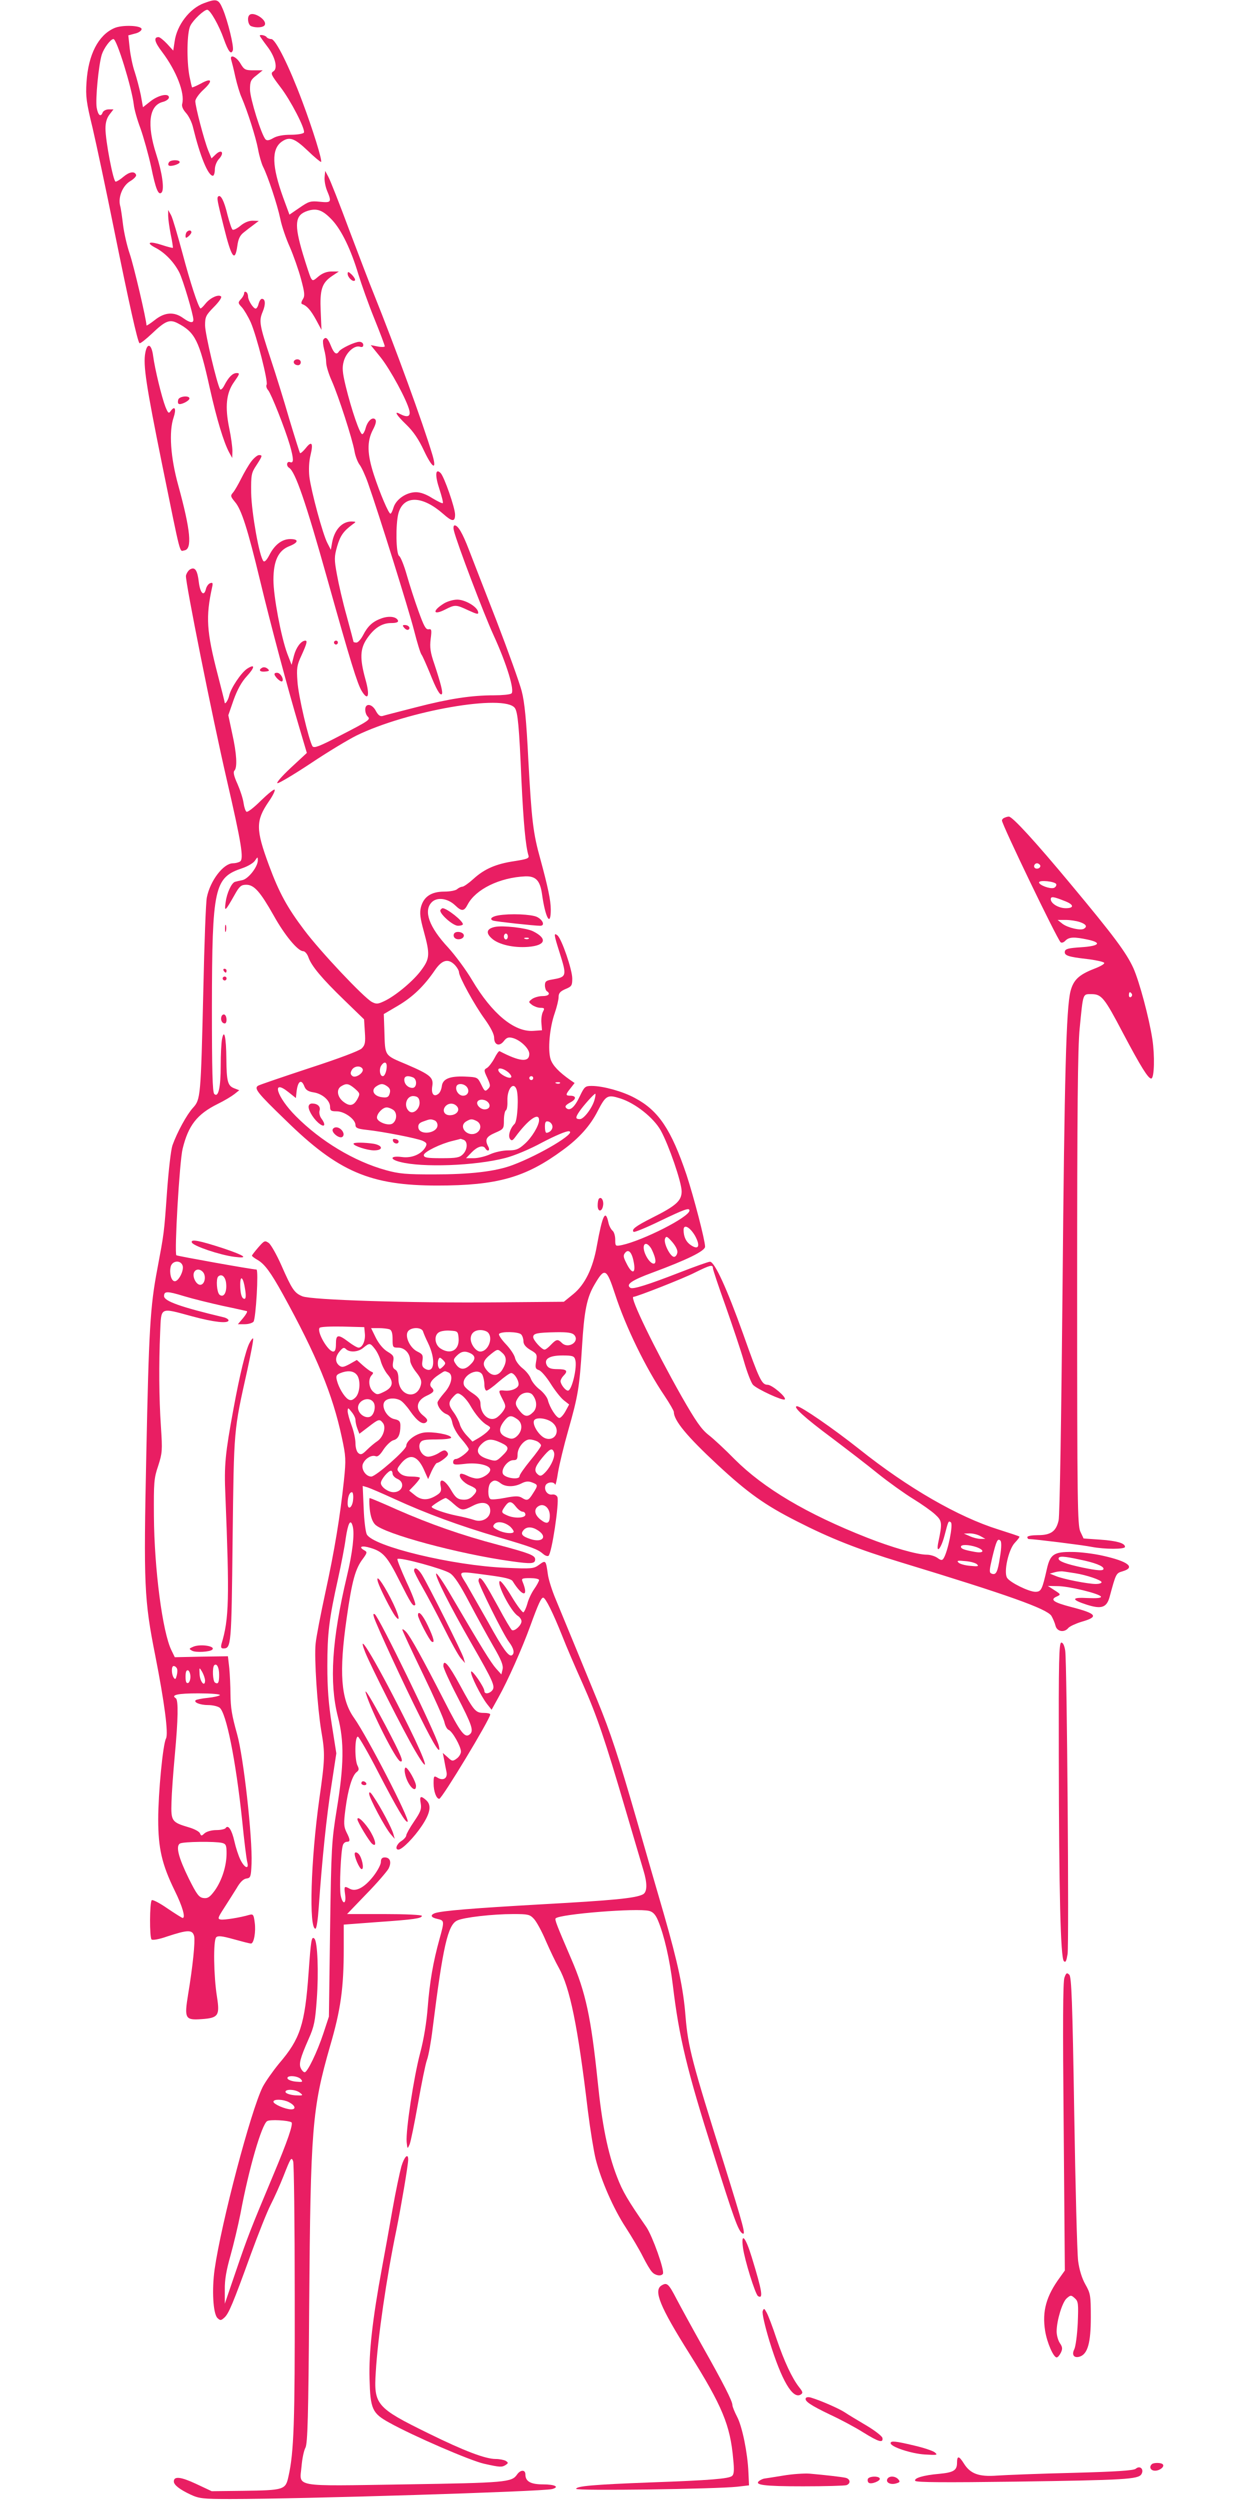 <?xml version="1.0" standalone="no"?>
<!DOCTYPE svg PUBLIC "-//W3C//DTD SVG 20010904//EN"
 "http://www.w3.org/TR/2001/REC-SVG-20010904/DTD/svg10.dtd">
<svg version="1.0" xmlns="http://www.w3.org/2000/svg"
 width="640pt" height="1280pt" viewBox="0 0 640 1280"
 preserveAspectRatio="xMidYMid meet">
<g transform="translate(0,1280) scale(0.1,-0.1)"
fill="#e91e63" stroke="none">
<path d="M1045 12784 c-74 -27 -140 -113 -151 -197 l-7 -46 -32 35 c-18 19
-37 34 -43 34 -27 0 -21 -25 18 -76 73 -97 117 -210 103 -265 -4 -13 4 -30 19
-47 14 -15 31 -49 37 -77 35 -143 76 -245 101 -245 5 0 10 14 10 32 0 18 9 41
21 54 29 31 15 53 -16 24 l-22 -21 -17 41 c-21 52 -66 225 -66 252 0 11 19 38
42 59 50 46 43 63 -14 31 -23 -12 -43 -21 -45 -19 -1 2 -7 27 -13 57 -15 80
-13 226 5 259 15 30 70 81 86 81 15 0 61 -81 85 -150 23 -64 37 -82 46 -58 7
18 -26 152 -51 211 -22 52 -31 55 -96 31z"/>
<path d="M1277 12723 c-13 -12 -7 -51 9 -57 25 -10 62 -7 69 5 16 25 -57 73
-78 52z"/>
<path d="M585 12656 c-82 -36 -133 -136 -142 -276 -5 -74 -1 -104 31 -235 19
-82 69 -316 110 -520 78 -385 120 -572 130 -582 3 -4 32 19 64 49 68 65 90 74
130 54 91 -47 112 -88 166 -333 36 -161 71 -276 99 -329 l16 -29 1 36 c0 20
-7 72 -16 115 -23 111 -16 182 25 239 28 40 30 45 13 45 -21 0 -42 -21 -64
-64 -8 -16 -18 -24 -21 -19 -16 26 -77 284 -77 327 0 44 4 52 45 94 25 25 42
49 37 54 -13 13 -57 -7 -81 -38 -12 -15 -23 -25 -25 -23 -13 13 -52 133 -91
280 -25 93 -51 182 -59 197 l-15 27 0 -30 c0 -16 6 -59 13 -95 8 -36 12 -67
11 -69 -2 -1 -27 5 -54 14 -66 22 -87 14 -36 -13 49 -25 96 -74 123 -127 19
-38 72 -216 72 -242 0 -19 -18 -16 -53 9 -46 33 -94 30 -145 -11 -23 -18 -42
-30 -42 -27 0 28 -66 310 -86 367 -14 41 -29 107 -34 148 -5 41 -11 85 -15 98
-11 44 13 102 51 125 19 11 33 26 31 32 -7 21 -34 17 -65 -9 -16 -14 -34 -25
-40 -25 -12 0 -52 209 -52 272 0 31 7 54 21 72 l20 26 -24 0 c-14 0 -27 -7
-31 -15 -10 -27 -24 -16 -31 24 -7 44 10 218 26 271 11 34 45 80 60 80 17 0
94 -250 104 -336 2 -22 17 -76 34 -121 16 -45 41 -134 55 -198 23 -113 37
-147 53 -131 16 15 3 104 -27 196 -49 152 -37 250 33 268 17 4 32 15 32 23 0
24 -55 12 -95 -20 l-38 -30 -11 62 c-7 34 -21 87 -31 118 -11 31 -22 86 -26
122 l-7 66 34 9 c19 4 34 15 34 23 0 19 -100 23 -140 5z"/>
<path d="M1330 12617 c0 -2 18 -28 40 -57 40 -53 53 -111 30 -125 -16 -10 -12
-18 35 -80 53 -68 130 -218 121 -234 -4 -6 -34 -11 -68 -11 -39 0 -70 -6 -89
-17 -20 -12 -32 -14 -39 -7 -21 21 -80 210 -80 256 0 41 4 50 33 72 l32 26
-47 0 c-42 0 -48 3 -67 35 -21 36 -57 50 -47 18 3 -10 13 -49 21 -87 9 -39 23
-86 32 -105 31 -72 73 -205 84 -264 6 -34 18 -75 26 -91 24 -47 73 -194 88
-266 7 -36 29 -101 49 -145 19 -44 45 -118 57 -163 19 -71 21 -87 9 -105 -8
-13 -9 -22 -3 -24 24 -8 44 -31 71 -80 l28 -52 -4 95 c-5 111 6 145 57 180
l36 24 -37 0 c-24 0 -46 -8 -67 -25 -28 -24 -30 -25 -40 -7 -5 10 -23 65 -40
121 -46 154 -41 200 23 221 49 16 79 4 127 -47 48 -52 96 -151 134 -278 15
-49 51 -151 81 -225 30 -74 54 -138 54 -143 0 -4 -16 -5 -36 -1 l-36 7 51 -63
c50 -63 135 -220 147 -272 7 -31 -10 -37 -47 -18 -34 19 -21 -4 32 -55 36 -35
63 -75 90 -133 43 -91 67 -103 43 -21 -49 164 -190 550 -302 829 -17 41 -72
185 -123 320 -50 135 -99 259 -108 275 l-16 30 -3 -31 c-2 -18 4 -49 12 -69
25 -60 23 -64 -36 -58 -49 5 -57 2 -105 -31 l-51 -35 -32 87 c-58 161 -61 249
-7 287 39 27 65 18 133 -47 35 -34 66 -59 68 -57 7 7 -43 168 -96 309 -68 182
-137 320 -159 320 -10 0 -21 5 -24 10 -6 9 -35 15 -35 7z"/>
<path d="M865 11969 c-4 -6 -5 -13 -1 -16 8 -8 56 6 56 17 0 13 -47 13 -55 -1z"/>
<path d="M1117 11794 c-7 -8 -6 -17 29 -156 39 -158 57 -183 69 -98 5 38 14
55 33 70 15 12 38 30 52 40 l25 19 -32 1 c-20 0 -43 -10 -62 -26 -17 -14 -35
-23 -40 -20 -5 3 -16 37 -26 75 -17 72 -35 107 -48 95z"/>
<path d="M957 11613 c-4 -3 -7 -13 -7 -21 0 -12 3 -12 15 -2 8 7 15 16 15 21
0 11 -14 12 -23 2z"/>
<path d="M1780 11398 c0 -18 27 -44 37 -34 4 4 -3 16 -15 29 -18 17 -22 18
-22 5z"/>
<path d="M1250 11299 c0 -7 -7 -21 -17 -31 -15 -17 -15 -20 5 -41 11 -12 32
-47 46 -78 30 -69 90 -304 81 -319 -4 -6 0 -19 8 -28 16 -19 86 -196 111 -281
20 -70 21 -95 1 -87 -17 6 -21 -19 -5 -29 32 -20 85 -174 196 -570 119 -425
154 -537 176 -573 33 -54 43 -25 19 60 -29 105 -28 155 7 207 37 55 77 81 125
81 25 0 37 4 35 12 -7 20 -43 26 -82 13 -47 -16 -73 -40 -97 -87 -11 -21 -26
-38 -34 -38 -8 0 -15 2 -15 4 0 2 -16 62 -35 132 -20 71 -42 167 -50 213 -14
76 -14 90 1 143 16 55 32 78 79 113 20 14 19 14 -5 15 -49 0 -88 -42 -100
-110 l-6 -35 -17 33 c-24 44 -84 268 -93 341 -4 36 -2 79 6 111 15 62 6 75
-25 35 -13 -16 -26 -27 -29 -25 -2 3 -27 82 -55 175 -27 94 -70 232 -95 307
-58 176 -61 194 -41 242 16 38 14 66 -4 66 -6 0 -13 -11 -17 -25 -3 -14 -10
-25 -15 -25 -12 0 -39 42 -39 62 0 9 -4 20 -10 23 -5 3 -10 1 -10 -6z"/>
<path d="M1655 11060 c-3 -5 -1 -27 4 -47 6 -21 11 -52 11 -69 0 -17 13 -60
29 -95 34 -77 105 -296 116 -359 4 -25 16 -55 25 -68 10 -12 30 -55 44 -95 56
-159 209 -649 236 -755 16 -63 33 -119 39 -125 5 -7 23 -48 41 -91 33 -84 53
-119 62 -110 7 7 -5 54 -38 154 -21 60 -24 86 -19 128 6 47 5 53 -11 50 -14
-2 -24 17 -51 92 -19 52 -46 136 -60 185 -14 50 -32 94 -39 98 -17 10 -19 163
-4 219 26 93 121 92 229 -3 46 -41 61 -42 61 -4 0 35 -56 195 -74 213 -27 27
-30 -11 -6 -83 12 -37 20 -68 17 -71 -2 -3 -26 9 -53 25 -31 20 -61 31 -84 31
-49 0 -102 -36 -115 -78 -5 -17 -12 -32 -16 -32 -9 0 -53 102 -85 200 -34 105
-36 169 -5 229 16 30 19 47 12 54 -14 14 -39 -8 -49 -45 -4 -16 -12 -30 -17
-31 -12 -2 -55 123 -85 246 -17 71 -19 95 -10 127 12 45 54 83 82 75 12 -4 18
-1 18 9 0 9 -9 16 -20 16 -23 0 -95 -34 -105 -50 -12 -19 -25 -10 -41 30 -16
40 -27 49 -39 30z"/>
<path d="M744 10994 c-12 -62 4 -167 86 -572 99 -486 88 -444 114 -440 41 6
32 102 -31 332 -40 144 -49 276 -24 349 14 42 7 62 -14 34 -11 -16 -14 -14
-28 20 -19 49 -54 193 -63 261 -8 61 -30 70 -40 16z"/>
<path d="M1507 10954 c-9 -10 2 -24 19 -24 8 0 14 7 14 15 0 15 -21 21 -33 9z"/>
<path d="M913 10755 c-3 -9 -3 -19 1 -22 8 -9 56 14 56 27 0 16 -50 12 -57 -5z"/>
<path d="M1287 10438 c-14 -18 -37 -58 -52 -88 -15 -30 -34 -63 -42 -72 -14
-16 -13 -20 10 -48 33 -38 65 -138 128 -400 56 -233 141 -551 200 -750 l40
-135 -83 -77 c-47 -44 -76 -78 -67 -78 9 0 86 46 172 103 85 57 190 120 232
141 260 127 758 214 811 141 15 -21 22 -92 34 -375 10 -210 21 -333 36 -381 4
-14 -9 -18 -72 -28 -95 -14 -154 -40 -210 -91 -24 -22 -50 -40 -57 -40 -7 0
-19 -6 -26 -12 -6 -7 -36 -13 -66 -13 -67 0 -106 -26 -120 -80 -7 -30 -4 -55
15 -124 32 -117 31 -139 -13 -198 -39 -54 -132 -132 -190 -159 -32 -15 -40
-16 -63 -4 -42 23 -264 258 -347 369 -86 114 -128 190 -180 331 -68 184 -68
228 -1 326 21 30 34 57 30 61 -3 4 -35 -22 -70 -56 -35 -35 -68 -61 -74 -57
-5 3 -12 23 -15 45 -3 22 -17 65 -31 97 -18 39 -23 61 -16 68 16 16 12 87 -11
190 l-20 94 27 78 c19 53 41 93 68 122 42 46 43 65 1 38 -31 -21 -84 -100 -92
-139 -5 -23 -23 -49 -23 -32 0 3 -16 66 -35 140 -58 223 -62 297 -29 448 5 22
3 26 -10 21 -9 -3 -19 -17 -22 -31 -10 -39 -29 -20 -36 36 -7 62 -20 81 -46
65 -9 -6 -18 -21 -20 -32 -4 -28 134 -719 209 -1044 76 -329 88 -406 68 -419
-8 -5 -24 -9 -36 -9 -49 0 -117 -89 -134 -175 -5 -22 -13 -236 -18 -475 -13
-549 -14 -559 -53 -602 -32 -35 -81 -125 -105 -192 -8 -23 -20 -129 -28 -239
-15 -214 -15 -210 -50 -397 -36 -189 -43 -310 -56 -949 -14 -667 -11 -741 46
-1028 47 -239 68 -399 55 -424 -16 -29 -40 -279 -40 -415 0 -147 19 -230 84
-363 41 -83 57 -141 41 -141 -3 0 -38 22 -78 49 -40 28 -76 46 -80 42 -11 -11
-12 -190 -1 -201 5 -5 40 1 79 15 107 35 130 36 139 2 6 -27 -7 -155 -31 -299
-20 -123 -15 -132 69 -126 86 6 94 18 79 114 -17 105 -20 289 -4 305 9 9 29 7
90 -10 43 -12 82 -22 88 -22 15 0 26 61 19 109 -5 39 -8 43 -27 38 -47 -14
-129 -27 -147 -24 -17 3 -15 9 18 60 20 31 49 77 64 101 17 30 34 47 50 49 21
3 23 8 26 77 5 132 -41 546 -74 662 -27 97 -33 133 -34 205 0 39 -3 99 -6 133
l-7 61 -136 -2 -136 -3 -17 35 c-46 93 -88 416 -90 688 -1 171 0 193 22 257
21 66 22 78 14 200 -10 149 -11 320 -4 482 6 134 -5 129 165 83 111 -30 185
-38 185 -20 0 5 -12 13 -27 16 -218 52 -303 82 -303 108 0 26 16 26 101 0 46
-14 136 -36 199 -50 63 -13 119 -26 124 -27 4 -2 -4 -17 -19 -35 l-27 -32 35
0 c19 0 39 6 45 13 12 15 27 267 15 267 -27 1 -405 69 -410 73 -11 12 16 480
32 545 29 119 73 177 180 230 33 16 71 39 85 50 l25 20 -26 10 c-33 13 -39 34
-40 152 -1 108 -11 156 -22 101 -4 -19 -7 -80 -7 -137 0 -112 -12 -166 -33
-145 -9 9 -12 118 -12 444 1 616 12 664 156 712 27 9 56 26 64 38 14 21 15 21
15 2 0 -33 -48 -94 -78 -101 -15 -3 -32 -7 -39 -9 -18 -6 -42 -58 -48 -106 -7
-50 -2 -46 46 39 25 45 34 52 60 52 40 0 71 -35 140 -157 56 -101 124 -183
151 -183 9 0 21 -14 27 -31 15 -44 68 -108 185 -221 l100 -97 4 -64 c4 -55 1
-68 -16 -85 -12 -12 -118 -52 -269 -101 -136 -45 -254 -85 -262 -90 -21 -14
-4 -36 141 -176 270 -265 434 -335 777 -335 307 0 452 41 643 182 84 61 141
126 178 199 42 81 50 86 116 65 76 -24 170 -98 207 -164 41 -74 107 -265 107
-312 0 -48 -29 -74 -151 -135 -85 -43 -107 -60 -95 -72 3 -4 64 21 134 55 127
61 152 70 152 54 0 -33 -239 -154 -347 -177 -32 -6 -33 -6 -33 28 0 19 -6 40
-14 46 -8 7 -18 26 -21 42 -15 69 -30 40 -59 -119 -20 -115 -61 -199 -121
-248 l-48 -39 -341 -3 c-447 -4 -951 12 -998 31 -41 17 -53 35 -108 160 -24
54 -53 105 -64 113 -20 14 -23 12 -53 -22 -18 -21 -33 -40 -33 -43 0 -3 13
-13 29 -22 36 -21 67 -63 129 -175 173 -314 255 -513 302 -733 21 -98 22 -113
11 -220 -20 -188 -48 -358 -95 -574 -24 -111 -47 -229 -50 -262 -8 -73 9 -328
29 -448 20 -116 19 -143 -10 -347 -44 -314 -54 -665 -20 -665 6 0 13 49 17
110 17 243 40 468 65 624 l25 164 -23 146 c-17 108 -23 187 -23 301 0 167 9
242 55 448 16 73 34 165 39 205 12 80 25 104 36 62 10 -39 -1 -135 -30 -256
-77 -324 -91 -542 -46 -719 33 -126 31 -250 -6 -475 -26 -162 -28 -192 -34
-615 l-6 -445 -28 -85 c-32 -97 -82 -200 -96 -200 -5 0 -14 8 -19 19 -12 22
-5 51 39 151 29 65 34 92 42 205 10 137 4 293 -12 309 -15 15 -18 -6 -30 -174
-19 -267 -43 -339 -151 -465 -32 -39 -70 -93 -84 -120 -61 -122 -212 -696
-246 -933 -15 -106 -8 -227 14 -250 15 -14 18 -14 36 2 22 20 43 69 136 326
37 101 82 215 101 252 19 37 48 102 65 145 38 97 41 101 50 77 4 -10 8 -319 8
-685 1 -647 -4 -804 -32 -928 -15 -69 -21 -71 -233 -74 l-160 -2 -81 38 c-77
36 -113 40 -113 12 0 -18 30 -41 85 -67 45 -21 65 -23 205 -23 363 0 1600 38
1647 51 40 11 14 24 -47 24 -63 0 -90 15 -90 51 0 25 -25 25 -43 -1 -27 -39
-57 -42 -572 -50 -585 -9 -541 -17 -531 93 3 38 12 81 20 95 11 22 15 160 19
722 7 916 15 1013 107 1334 55 188 70 297 70 502 l0 120 173 13 c188 13 227
19 227 32 0 5 -86 9 -191 9 l-192 0 99 103 c55 56 105 115 113 129 17 33 9 58
-19 58 -14 0 -20 -7 -20 -24 0 -13 -18 -46 -39 -73 -45 -57 -88 -80 -119 -64
-30 16 -31 15 -25 -29 7 -51 -13 -54 -23 -3 -7 39 1 230 12 257 3 9 12 16 20
16 18 0 18 10 -2 49 -14 29 -15 45 -5 121 13 99 34 169 57 187 12 9 13 16 5
32 -16 29 -15 154 2 149 6 -3 54 -85 104 -183 96 -185 141 -261 150 -252 12
12 -206 435 -274 531 -68 95 -78 233 -38 511 27 190 44 253 83 304 22 30 23
35 8 43 -33 18 -15 27 30 13 65 -19 87 -44 150 -170 58 -115 69 -133 80 -122
4 4 -16 57 -45 118 -28 62 -49 114 -46 117 10 11 237 -51 269 -73 22 -14 52
-60 99 -150 38 -72 93 -172 123 -224 42 -72 52 -99 47 -119 l-6 -25 -27 30
c-26 29 -76 110 -230 373 -40 69 -75 120 -77 113 -5 -15 69 -163 181 -358 112
-195 123 -220 106 -240 -15 -18 -40 -20 -40 -3 0 19 -64 112 -68 99 -5 -15 50
-125 82 -166 l23 -29 36 65 c46 82 120 248 162 364 41 113 56 145 66 145 12 0
51 -79 98 -197 21 -54 68 -163 104 -243 73 -164 114 -285 221 -650 41 -140 82
-277 90 -305 21 -68 20 -112 -2 -124 -37 -20 -155 -31 -517 -51 -352 -20 -516
-33 -550 -46 -24 -10 -18 -22 15 -29 35 -8 36 -10 11 -100 -34 -122 -51 -224
-61 -351 -6 -78 -20 -165 -39 -236 -33 -125 -74 -397 -69 -455 4 -37 4 -37 15
-13 6 14 25 108 43 209 18 102 38 202 46 224 8 21 21 93 29 160 53 423 78 532
126 554 33 16 181 33 287 33 76 0 85 -2 106 -25 13 -14 41 -65 61 -113 21 -48
50 -109 66 -137 57 -102 97 -295 149 -733 12 -96 30 -207 40 -247 28 -110 91
-254 154 -350 31 -48 70 -114 87 -148 17 -34 38 -70 47 -79 16 -19 47 -24 56
-10 10 16 -53 193 -85 240 -95 137 -122 183 -150 257 -47 121 -77 269 -99 490
-34 326 -61 454 -135 625 -73 170 -86 202 -80 208 22 22 417 54 479 38 19 -5
32 -18 45 -49 31 -74 60 -198 76 -332 32 -267 72 -433 207 -859 105 -334 128
-399 149 -411 19 -12 7 32 -95 360 -163 518 -183 594 -196 750 -11 144 -39
274 -111 525 -33 113 -96 331 -140 485 -93 322 -132 442 -201 610 -63 154
-167 406 -212 515 -20 47 -38 105 -41 130 -10 72 -11 73 -44 49 -28 -21 -37
-22 -173 -16 -268 11 -677 109 -710 171 -6 11 -14 72 -16 135 l-5 113 24 -7
c13 -4 76 -31 139 -60 164 -75 330 -136 530 -195 177 -52 203 -62 232 -87 9
-8 21 -12 26 -9 17 10 56 273 46 301 -4 9 -15 15 -27 13 -23 -4 -43 22 -34 46
7 18 43 22 49 5 2 -7 9 21 15 62 7 41 30 137 52 214 51 179 58 223 71 430 11
185 25 252 64 318 52 89 61 85 105 -49 54 -167 158 -380 253 -520 26 -39 48
-77 48 -83 0 -44 67 -125 223 -270 156 -145 245 -208 407 -290 172 -88 314
-144 535 -211 549 -167 744 -237 768 -273 7 -12 17 -34 21 -50 7 -31 45 -38
66 -12 7 8 37 22 66 31 92 26 81 42 -51 76 -92 24 -111 38 -74 54 21 10 21 11
-12 32 l-34 22 50 -1 c58 0 217 -39 222 -54 2 -7 -22 -9 -68 -7 -84 5 -86 -8
-5 -34 75 -24 102 -15 117 39 33 122 33 122 67 132 68 20 28 51 -103 80 -44
10 -114 19 -156 19 -93 1 -112 -12 -129 -87 -24 -106 -29 -117 -59 -117 -33 0
-131 48 -145 72 -18 30 8 146 40 179 15 16 26 30 23 32 -2 2 -50 18 -107 36
-205 64 -464 213 -712 411 -135 107 -299 220 -319 220 -26 0 39 -59 179 -163
74 -56 180 -137 235 -182 55 -44 136 -102 180 -129 44 -27 95 -63 113 -80 36
-33 37 -43 16 -143 -13 -63 14 -34 32 35 20 77 20 76 32 68 14 -8 -15 -151
-37 -185 -7 -11 -13 -11 -32 3 -13 9 -37 16 -54 16 -49 0 -178 37 -305 87
-310 122 -530 253 -679 402 -47 48 -107 104 -133 124 -37 29 -66 71 -138 197
-139 246 -267 510 -247 510 16 0 258 95 314 124 79 39 93 43 93 23 0 -7 29
-94 65 -194 35 -100 78 -227 94 -283 16 -56 37 -110 46 -120 20 -22 154 -84
163 -75 11 10 -65 75 -88 75 -30 0 -42 26 -125 260 -83 232 -146 370 -170 370
-8 0 -78 -25 -155 -55 -162 -63 -239 -87 -252 -79 -26 17 6 39 112 78 178 66
270 111 270 133 0 33 -58 255 -95 368 -78 231 -143 329 -264 393 -62 34 -163
62 -222 62 -33 0 -37 -4 -60 -52 -27 -58 -52 -79 -70 -61 -8 8 -3 15 20 28 33
17 33 35 0 35 -24 0 -24 6 2 38 l21 27 -22 15 c-58 41 -90 74 -101 107 -15 48
-5 161 21 235 11 32 20 69 20 83 0 20 8 29 35 41 32 13 35 18 35 54 0 45 -54
203 -76 221 -20 16 -18 3 11 -88 38 -121 37 -125 -37 -138 -32 -5 -38 -10 -38
-30 0 -13 5 -27 10 -30 20 -13 9 -25 -23 -25 -18 0 -42 -7 -53 -15 -19 -15
-19 -15 0 -30 11 -8 30 -15 43 -15 21 0 22 -3 13 -20 -6 -11 -10 -37 -8 -58
l3 -37 -44 -3 c-98 -7 -212 88 -314 260 -30 51 -85 125 -121 165 -100 107
-129 190 -85 234 27 27 81 20 119 -16 33 -32 46 -32 64 3 41 79 164 139 295
145 54 2 76 -21 86 -90 17 -123 45 -173 45 -80 0 47 -15 117 -53 257 -38 135
-45 201 -62 510 -10 203 -19 295 -34 352 -11 42 -69 204 -129 360 -61 156
-124 319 -141 363 -33 86 -56 125 -73 125 -6 0 -8 -11 -4 -27 15 -63 153 -426
202 -533 69 -150 111 -289 92 -301 -7 -5 -47 -9 -88 -9 -116 0 -229 -17 -399
-61 -86 -22 -164 -42 -173 -45 -12 -3 -22 5 -33 25 -19 38 -55 43 -55 8 0 -13
5 -28 12 -35 16 -16 13 -19 -140 -98 -107 -56 -134 -66 -142 -55 -19 31 -73
260 -77 332 -5 68 -3 83 21 134 27 60 31 75 19 75 -22 -1 -47 -35 -58 -77
l-12 -47 -22 57 c-32 86 -71 294 -71 378 0 97 25 150 80 172 49 19 52 37 6 37
-42 0 -80 -29 -107 -82 -13 -25 -24 -37 -30 -31 -21 21 -61 248 -63 349 -1 94
1 103 27 142 31 48 32 52 13 52 -8 0 -26 -15 -39 -32z m1043 -2580 c11 -12 20
-28 20 -36 0 -23 80 -169 132 -240 30 -42 48 -77 48 -95 0 -38 27 -47 50 -17
13 17 23 21 43 16 39 -9 87 -54 87 -82 0 -45 -49 -40 -152 14 -4 2 -16 -15
-27 -37 -12 -22 -29 -44 -38 -49 -16 -9 -16 -13 2 -51 17 -38 17 -43 3 -57
-14 -14 -17 -12 -34 23 -19 38 -19 38 -84 41 -78 3 -114 -12 -118 -50 -2 -15
-9 -32 -17 -38 -23 -19 -38 -1 -32 37 8 46 -8 60 -131 113 -116 49 -110 40
-114 172 l-3 86 73 43 c76 45 133 100 189 182 37 54 69 61 103 25z m-350 -517
c0 -25 -10 -51 -20 -51 -14 0 -20 31 -10 51 14 24 30 25 30 0z m-124 -13 c11
-18 -35 -51 -52 -37 -10 8 -11 16 -3 30 11 21 44 25 55 7z m745 -17 c13 -11
20 -23 16 -27 -10 -10 -59 16 -65 34 -6 18 23 14 49 -7z m-487 -27 c23 -9 21
-54 -2 -54 -23 0 -42 19 -42 42 0 18 16 23 44 12z m616 -4 c0 -5 -4 -10 -10
-10 -5 0 -10 5 -10 10 0 6 5 10 10 10 6 0 10 -4 10 -10z m-1171 -44 c7 -17 20
-25 47 -29 45 -7 84 -42 84 -74 0 -20 5 -23 34 -23 40 0 96 -41 96 -70 0 -15
11 -20 58 -25 83 -9 257 -43 286 -56 21 -10 23 -15 15 -31 -20 -37 -70 -59
-121 -52 -59 8 -66 -11 -10 -25 113 -30 385 -20 539 20 44 11 124 44 190 80
65 34 123 59 136 57 43 -6 -149 -121 -288 -173 -87 -33 -217 -48 -405 -48
-140 0 -177 3 -245 22 -162 45 -333 148 -460 276 -98 98 -128 195 -39 124 l39
-31 3 29 c6 58 25 72 41 29z m1308 18 c-3 -3 -12 -4 -19 -1 -8 3 -5 6 6 6 11
1 17 -2 13 -5z m-1050 -28 c27 -24 27 -26 13 -53 -20 -36 -40 -39 -73 -13 -31
25 -36 64 -9 79 26 16 38 13 69 -13z m167 11 c13 -10 16 -20 11 -36 -5 -18
-13 -22 -37 -19 -42 4 -60 34 -34 54 24 17 37 18 60 1z m406 -2 c16 -20 6 -45
-19 -45 -22 0 -41 27 -34 48 6 17 38 15 53 -3z m254 -11 c13 -33 6 -162 -9
-178 -23 -22 -35 -61 -24 -77 8 -11 13 -10 27 9 65 89 122 130 122 87 0 -28
-38 -91 -75 -123 -30 -27 -44 -32 -84 -32 -27 0 -68 -9 -92 -20 -24 -11 -62
-20 -83 -20 l-40 0 29 30 c29 30 59 39 70 20 12 -19 26 -11 15 9 -19 36 -11
51 35 71 44 19 45 21 45 64 0 25 5 48 10 51 6 3 9 26 8 50 -2 58 30 99 46 59z
m401 -51 c-10 -42 -55 -103 -76 -103 -23 0 -24 8 -2 40 18 27 74 90 81 90 2 0
1 -12 -3 -27z m-897 -14 c4 -34 -31 -67 -53 -49 -31 26 -14 82 24 78 19 -2 27
-9 29 -29z m352 -4 c14 -17 5 -35 -19 -35 -22 0 -45 25 -36 40 9 15 41 12 55
-5z m-160 -20 c17 -20 -3 -45 -37 -45 -28 0 -40 24 -23 45 16 19 44 19 60 0z
m-326 -18 c21 -16 18 -55 -5 -70 -22 -13 -79 9 -79 31 0 21 29 52 50 52 9 0
24 -6 34 -13z m210 -53 c9 -3 16 -14 16 -25 0 -42 -92 -54 -98 -13 -2 16 4 25
25 32 35 13 38 13 57 6z m217 -4 c25 -14 24 -46 -2 -61 -46 -24 -96 34 -51 60
22 13 29 13 53 1z m387 -24 c4 -17 -12 -35 -30 -36 -5 0 -8 14 -8 31 0 24 4
30 17 27 10 -2 19 -12 21 -22z m-454 -72 c22 -9 20 -50 -4 -74 -17 -17 -33
-20 -110 -20 -75 0 -90 3 -90 16 0 16 85 58 149 73 20 5 37 9 38 10 1 1 8 -2
17 -5z m1185 -492 c28 -52 18 -74 -22 -47 -24 16 -37 42 -37 78 0 32 33 14 59
-31z m-91 -85 c-2 -12 -9 -22 -17 -22 -19 0 -55 71 -46 93 6 15 11 12 36 -16
18 -21 29 -42 27 -55z m-134 21 c7 -13 17 -36 20 -51 10 -43 -24 -32 -47 15
-26 53 -3 83 27 36z m-88 -77 c9 -55 -12 -54 -39 2 -16 31 -17 40 -6 53 18 22
36 0 45 -55z m-2311 -11 c8 -24 -20 -80 -40 -80 -18 0 -29 41 -21 75 8 31 51
35 61 5z m105 -34 c16 -20 9 -60 -12 -64 -21 -4 -44 38 -35 62 8 20 31 21 47
2z m118 -59 c4 -45 -13 -73 -34 -56 -14 12 -19 80 -7 93 18 17 38 -1 41 -37z
m97 -29 c5 -30 4 -48 -3 -48 -14 0 -22 25 -22 73 0 53 16 37 25 -25z m613
-225 c4 -36 -12 -73 -32 -73 -7 0 -30 13 -52 30 -53 40 -64 38 -64 -10 0 -28
-4 -40 -14 -40 -26 0 -84 99 -70 121 3 6 54 8 117 7 l112 -3 3 -32z m126 21
c11 -4 16 -19 16 -50 0 -42 1 -44 29 -44 33 0 61 -30 61 -66 0 -12 14 -39 31
-60 23 -29 29 -44 24 -64 -20 -81 -115 -57 -115 30 0 26 -6 42 -17 48 -12 7
-14 18 -10 40 5 27 2 33 -28 51 -21 12 -44 39 -60 70 l-25 51 39 0 c22 0 46
-3 55 -6z m172 -11 c3 -10 14 -36 25 -58 41 -85 34 -159 -13 -134 -16 9 -19
18 -15 42 4 28 1 34 -26 47 -39 19 -67 81 -47 105 18 21 69 20 76 -2z m182
-34 c5 -62 -41 -87 -93 -53 -30 20 -34 68 -7 83 9 6 35 10 57 8 38 -2 40 -4
43 -38z m150 29 c29 -29 1 -98 -39 -98 -22 0 -49 37 -49 65 0 28 19 45 50 45
14 0 31 -5 38 -12z m170 -10 c7 -7 12 -23 12 -35 0 -16 11 -30 36 -45 33 -19
35 -23 29 -58 -6 -33 -3 -39 14 -45 11 -3 38 -34 60 -69 22 -35 52 -73 67 -85
l28 -22 -19 -35 c-10 -18 -24 -34 -31 -34 -15 0 -50 54 -59 92 -4 15 -23 39
-42 54 -19 14 -39 39 -45 55 -5 15 -24 39 -42 53 -18 14 -36 38 -39 53 -3 15
-24 47 -47 71 -22 23 -38 47 -35 52 9 14 99 12 113 -2z m273 -4 c28 -34 -32
-72 -64 -40 -21 21 -28 20 -56 -9 -13 -14 -27 -25 -33 -25 -14 0 -58 48 -58
64 0 19 19 23 116 25 63 1 85 -3 95 -15z m-1022 -70 c12 -15 26 -44 31 -65 6
-21 22 -52 36 -68 32 -38 25 -66 -22 -88 -31 -15 -35 -15 -54 2 -22 20 -26 64
-7 84 10 11 9 14 -2 18 -7 3 -27 18 -44 33 l-30 27 -37 -21 c-32 -17 -40 -18
-54 -7 -21 18 -20 44 3 72 16 19 22 22 32 12 19 -19 64 -16 90 7 31 25 34 25
58 -6z m653 -21 c23 -20 23 -47 1 -84 -22 -37 -55 -38 -82 -3 -24 30 -18 49
25 83 32 25 33 25 56 4z m-161 -3 c25 -14 24 -32 -5 -59 -28 -27 -53 -25 -73
6 -13 19 -12 24 6 42 23 23 43 26 72 11z m534 -31 c12 -36 -17 -159 -37 -159
-13 0 -37 31 -38 48 0 7 7 20 15 28 25 25 17 34 -30 34 -34 0 -47 5 -55 19
-17 33 12 51 80 51 51 0 60 -3 65 -21z m-677 -36 c-16 -15 -18 -15 -24 0 -3 9
-3 25 0 34 6 15 8 15 24 0 15 -16 15 -18 0 -34z m-444 -39 c24 -23 21 -96 -5
-120 -15 -14 -24 -16 -37 -8 -21 14 -48 60 -57 96 -6 23 -3 29 16 37 36 15 66
13 83 -5z m470 10 c29 -11 19 -63 -19 -105 -19 -22 -35 -44 -35 -50 0 -21 22
-50 45 -59 17 -6 26 -20 31 -45 4 -21 23 -56 45 -81 22 -25 39 -49 39 -54 0
-12 -50 -50 -66 -50 -8 0 -14 -7 -14 -16 0 -14 9 -15 60 -9 65 8 130 -7 130
-30 0 -19 -39 -45 -68 -45 -13 0 -36 7 -51 15 -16 8 -31 12 -34 8 -12 -12 15
-45 49 -59 39 -17 42 -26 13 -55 -14 -14 -30 -19 -52 -17 -25 2 -36 12 -57 48
-32 55 -63 67 -54 22 5 -24 2 -33 -18 -46 -44 -29 -80 -29 -113 -2 l-30 24 28
29 c15 16 27 32 27 36 0 4 -20 7 -43 7 -30 0 -49 6 -61 19 -16 17 -15 20 9 50
45 53 86 38 120 -44 l17 -38 18 41 c11 23 23 42 28 42 5 0 21 9 36 21 21 17
24 24 15 35 -10 12 -17 11 -45 -7 -19 -11 -44 -19 -56 -17 -29 4 -50 45 -37
70 8 15 22 18 84 18 41 0 75 4 75 9 0 16 -97 33 -141 26 -43 -7 -89 -43 -89
-68 0 -20 -156 -157 -179 -157 -30 0 -56 43 -41 69 13 26 44 43 64 35 10 -4
23 8 40 35 15 22 37 43 50 47 25 6 36 29 36 75 0 21 -6 28 -30 33 -39 7 -71
66 -50 91 14 17 52 20 80 5 11 -6 33 -30 50 -55 36 -52 66 -73 83 -56 9 9 4
17 -17 34 -41 33 -34 76 17 100 39 18 44 26 26 44 -15 15 -1 39 37 64 34 22
28 21 48 13z m176 -13 c5 -11 10 -33 10 -50 0 -17 5 -31 11 -31 6 0 34 20 62
45 29 25 57 45 64 45 18 0 44 -45 37 -64 -7 -17 -39 -29 -70 -26 -33 4 -34 1
-13 -40 20 -38 20 -42 5 -65 -9 -13 -25 -29 -36 -35 -37 -20 -80 20 -80 74 0
19 -11 33 -39 52 -22 14 -42 32 -45 41 -18 46 70 97 94 54z m-63 -156 c26 -46
61 -88 88 -102 18 -11 19 -13 3 -30 -9 -10 -31 -26 -48 -36 l-31 -18 -29 31
c-17 18 -33 44 -36 59 -4 14 -17 40 -30 58 -29 39 -30 53 -3 82 19 20 23 21
42 8 12 -8 32 -31 44 -52z m320 53 c23 -29 24 -67 3 -88 -27 -27 -44 -25 -69
6 -25 32 -26 43 -5 72 17 24 56 29 71 10z m-814 -39 c13 -21 2 -65 -19 -73
-21 -8 -51 9 -59 35 -14 44 53 77 78 38z m-93 -89 c0 -10 4 -30 10 -45 l10
-26 46 35 c53 41 57 42 74 21 18 -21 3 -72 -27 -93 -14 -9 -39 -30 -55 -46
-23 -23 -31 -26 -43 -16 -9 7 -15 29 -15 51 0 21 -9 62 -20 91 -11 29 -20 62
-20 73 1 19 2 19 20 -4 11 -13 20 -31 20 -41z m828 4 c28 -19 28 -58 1 -85
-14 -14 -27 -18 -42 -13 -52 16 -60 44 -26 88 24 30 36 32 67 10z m183 -20
c41 -37 12 -96 -39 -78 -30 11 -67 67 -58 90 8 21 70 13 97 -12z m-266 -101
c43 -20 44 -31 5 -68 -28 -27 -32 -28 -70 -16 -55 16 -68 44 -36 76 29 29 52
31 101 8z m186 7 c10 -6 19 -15 19 -21 0 -6 -25 -41 -55 -77 -30 -37 -55 -72
-55 -80 0 -20 -70 -11 -84 10 -14 23 23 73 53 72 17 0 21 5 21 30 0 34 34 76
62 76 11 0 28 -5 39 -10z m85 -55 c8 -20 -12 -68 -42 -101 -20 -21 -27 -24
-39 -14 -23 19 -18 38 21 86 39 47 51 53 60 29z m-826 -110 c0 -9 11 -21 25
-27 41 -18 27 -68 -20 -68 -28 0 -65 27 -65 47 0 18 38 63 52 63 4 0 8 -7 8
-15z m554 -50 c25 -19 69 -19 106 0 21 11 36 12 54 5 31 -12 32 -14 5 -56 -23
-37 -30 -40 -58 -22 -15 9 -34 9 -85 -1 -35 -7 -70 -10 -75 -6 -15 9 -14 68 1
83 16 16 29 15 52 -3z m-756 -82 c-3 -42 -28 -59 -28 -20 0 32 9 57 22 57 5 0
8 -17 6 -37z m515 -23 c41 -36 46 -36 99 -9 50 26 88 15 88 -26 0 -37 -42 -62
-83 -47 -18 6 -58 16 -90 22 -59 12 -127 36 -127 45 0 6 62 45 72 45 4 0 23
-13 41 -30z m319 -15 c11 -14 26 -25 34 -25 8 0 14 -7 14 -15 0 -18 -57 -21
-95 -3 -29 13 -30 16 -9 46 20 28 32 28 56 -3z m173 -45 c0 -41 -14 -47 -48
-20 -31 25 -35 54 -9 69 27 16 57 -10 57 -49z m-202 -57 c9 -9 17 -20 17 -25
0 -13 -49 -9 -81 8 -25 13 -28 18 -18 30 15 18 54 11 82 -13z m142 -19 c50
-33 22 -64 -39 -44 -43 14 -52 26 -36 45 16 20 45 19 75 -1z m2265 -29 l25
-14 -25 0 c-14 0 -38 6 -55 14 l-30 13 30 1 c17 0 41 -6 55 -14z m100 -106
c-12 -79 -20 -95 -43 -86 -13 5 -12 16 3 81 21 87 28 102 42 88 6 -6 6 -35 -2
-83z m-121 50 c44 -16 40 -33 -6 -25 -56 10 -73 16 -73 27 0 12 40 11 79 -2z
m529 -64 c75 -15 122 -33 122 -47 0 -12 -29 -10 -107 6 -84 18 -123 32 -123
46 0 14 26 13 108 -5z m-525 -25 c10 -10 2 -11 -36 -7 -27 2 -54 10 -60 17
-10 10 -2 11 36 7 27 -2 54 -10 60 -17z m502 -45 c57 -9 135 -35 135 -46 0 -5
-13 -9 -29 -9 -40 0 -169 25 -206 41 l-30 12 25 7 c14 4 34 6 45 4 11 -1 38
-6 60 -9z m-3004 -10 c83 -11 117 -19 124 -31 51 -82 84 -83 50 -1 -6 15 -1
17 39 17 25 0 46 -4 46 -10 0 -5 -11 -26 -25 -46 -14 -20 -30 -54 -35 -75 -6
-21 -15 -41 -20 -44 -4 -3 -32 33 -60 80 -28 47 -56 83 -61 80 -18 -12 57
-156 92 -178 10 -6 19 -19 19 -28 0 -20 -35 -53 -49 -45 -5 3 -37 57 -70 119
-62 113 -83 147 -95 147 -3 0 -6 -6 -6 -14 0 -19 127 -275 156 -313 25 -33 30
-58 15 -68 -16 -9 -45 30 -121 168 -41 72 -91 160 -111 195 -44 72 -53 69 112
47z m-1379 -510 c0 -40 -5 -50 -21 -40 -12 7 -15 78 -4 89 13 12 25 -12 25
-49z m-217 34 c4 -5 4 -22 0 -37 -5 -20 -8 -23 -16 -11 -12 19 -12 59 0 59 6
0 13 -5 16 -11z m145 -62 c0 -37 -25 -10 -28 29 -2 39 -2 39 13 14 8 -14 14
-33 15 -43z m-75 18 c0 -16 -6 -30 -12 -32 -9 -3 -13 7 -13 32 0 25 4 35 13
33 6 -3 12 -17 12 -33z m151 -94 c-3 -4 -31 -11 -62 -14 -31 -3 -59 -9 -62
-12 -12 -11 23 -25 64 -25 22 0 48 -6 58 -13 34 -25 83 -266 116 -579 10 -102
22 -198 26 -212 10 -39 -13 -32 -35 12 -10 20 -24 63 -31 95 -13 58 -32 87
-45 67 -3 -5 -25 -10 -47 -10 -24 0 -49 -7 -60 -16 -16 -15 -18 -15 -24 -1 -3
9 -29 23 -57 31 -88 26 -92 32 -89 128 1 46 9 154 17 241 17 184 19 283 5 292
-27 17 11 25 116 25 63 0 113 -4 110 -9z m12 -757 c19 -5 22 -13 22 -53 0 -65
-24 -139 -60 -190 -25 -34 -36 -42 -58 -39 -23 3 -34 17 -75 99 -53 108 -68
166 -46 180 16 10 182 12 217 3z m403 -1210 c11 -14 8 -15 -26 -12 -21 2 -40
9 -43 16 -6 18 53 15 69 -4z m-5 -69 c18 -14 16 -15 -25 -13 -25 2 -46 9 -49
16 -5 17 50 16 74 -3z m-57 -48 c32 -16 39 -37 12 -37 -30 0 -91 27 -91 39 0
15 50 13 79 -2z m13 -103 c11 -7 -20 -97 -94 -273 -116 -277 -129 -310 -189
-486 l-58 -170 0 71 c-1 51 8 101 29 175 16 57 39 154 51 214 43 232 109 458
137 475 15 9 106 4 124 -6z"/>
<path d="M1580 7133 c0 -23 31 -70 59 -89 25 -18 29 0 6 30 -8 11 -12 29 -9
39 7 21 -10 37 -38 37 -11 0 -18 -7 -18 -17z"/>
<path d="M1704 7019 c-10 -17 36 -53 50 -39 7 7 7 16 0 28 -14 21 -40 27 -50
11z"/>
<path d="M2012 6958 c5 -15 28 -18 29 -3 0 6 -7 12 -17 13 -10 3 -15 -1 -12
-10z"/>
<path d="M1810 6944 c0 -11 71 -34 105 -34 48 0 47 25 -2 34 -47 7 -103 8
-103 0z"/>
<path d="M2274 9711 c-62 -38 -58 -64 5 -32 51 26 55 26 119 -4 46 -21 53 -22
50 -8 -5 27 -67 63 -107 63 -20 0 -50 -9 -67 -19z"/>
<path d="M2070 9585 c7 -8 16 -12 21 -9 13 8 1 24 -18 24 -13 0 -13 -3 -3 -15z"/>
<path d="M1710 9510 c0 -5 5 -10 10 -10 6 0 10 5 10 10 0 6 -4 10 -10 10 -5 0
-10 -4 -10 -10z"/>
<path d="M1340 9380 c-19 -12 -7 -22 21 -18 19 2 20 5 8 15 -9 7 -20 9 -29 3z"/>
<path d="M1406 9351 c-6 -10 32 -47 39 -39 9 8 -5 36 -20 42 -8 3 -17 1 -19
-3z"/>
<path d="M5143 8613 c-7 -2 -13 -9 -13 -14 0 -21 280 -602 300 -623 5 -5 16
-2 25 8 19 19 45 20 115 5 74 -16 58 -33 -36 -39 -62 -4 -79 -8 -82 -21 -4
-21 16 -28 112 -39 44 -5 84 -14 89 -19 5 -5 -16 -18 -53 -32 -76 -30 -104
-56 -119 -114 -22 -88 -31 -424 -41 -1540 -6 -628 -14 -1148 -20 -1170 -13
-56 -40 -75 -106 -75 -30 0 -54 -4 -54 -10 0 -5 3 -10 8 -10 27 0 277 -31 321
-40 68 -13 171 -13 171 0 0 19 -42 31 -126 37 l-86 6 -17 36 c-14 33 -16 147
-16 1241 0 910 3 1237 13 1335 18 183 15 175 60 175 52 0 66 -17 162 -200 91
-172 130 -235 145 -232 15 3 18 117 5 202 -17 110 -66 293 -97 363 -36 79
-100 165 -320 429 -182 219 -301 349 -318 347 -6 0 -16 -3 -22 -6z m182 -242
c7 -12 -12 -24 -25 -16 -11 7 -4 25 10 25 5 0 11 -4 15 -9z m83 -98 c2 -7 -4
-16 -12 -19 -19 -7 -76 14 -76 28 0 14 83 5 88 -9z m50 -89 c41 -17 41 -34 -1
-34 -37 0 -77 24 -77 46 0 16 14 14 78 -12z m71 -105 c32 -11 39 -23 21 -34
-17 -11 -83 5 -110 25 l-25 20 41 0 c23 0 55 -5 73 -11z m266 -368 c3 -5 1
-12 -5 -16 -5 -3 -10 1 -10 9 0 18 6 21 15 7z"/>
<path d="M2255 8141 c-9 -16 63 -81 90 -81 14 0 25 4 25 8 0 17 -82 82 -104
82 -3 0 -7 -4 -11 -9z"/>
<path d="M2550 8113 c-34 -6 -46 -20 -24 -27 18 -5 210 -26 240 -26 25 0 15
29 -16 45 -28 14 -138 19 -200 8z"/>
<path d="M1152 8045 c0 -16 2 -22 5 -12 2 9 2 23 0 30 -3 6 -5 -1 -5 -18z"/>
<path d="M2533 8054 c-41 -9 -47 -30 -16 -58 34 -32 112 -50 187 -44 90 7 101
42 25 80 -34 17 -155 31 -196 22z m67 -49 c0 -8 -4 -15 -10 -15 -5 0 -10 7
-10 15 0 8 5 15 10 15 6 0 10 -7 10 -15z m107 -11 c-3 -3 -12 -4 -19 -1 -8 3
-5 6 6 6 11 1 17 -2 13 -5z"/>
<path d="M2325 8020 c-4 -7 -3 -16 3 -22 14 -14 47 -6 47 12 0 18 -40 26 -50
10z"/>
<path d="M1145 7830 c3 -5 8 -10 11 -10 2 0 4 5 4 10 0 6 -5 10 -11 10 -5 0
-7 -4 -4 -10z"/>
<path d="M1140 7790 c0 -5 5 -10 10 -10 6 0 10 5 10 10 0 6 -4 10 -10 10 -5 0
-10 -4 -10 -10z"/>
<path d="M1134 7596 c-6 -17 2 -36 17 -36 12 0 12 37 -1 45 -6 3 -13 -1 -16
-9z"/>
<path d="M3067 6663 c-4 -3 -7 -19 -7 -35 0 -35 23 -34 28 1 4 25 -10 46 -21
34z"/>
<path d="M982 6439 c5 -18 145 -65 218 -74 77 -10 55 6 -58 44 -123 40 -166
48 -160 30z"/>
<path d="M1277 5923 c-19 -36 -50 -164 -81 -333 -43 -233 -49 -291 -42 -447
21 -527 19 -632 -20 -760 -4 -17 -2 -23 9 -23 41 0 42 11 48 559 7 572 5 551
75 865 19 87 33 160 30 163 -2 3 -11 -8 -19 -24z"/>
<path d="M1893 5074 c4 -38 13 -64 27 -79 45 -48 431 -152 700 -189 100 -14
120 -13 120 10 0 20 -26 31 -188 74 -190 50 -351 107 -520 181 -73 33 -136 59
-139 59 -3 0 -3 -25 0 -56z"/>
<path d="M2120 4758 c0 -6 20 -45 44 -87 24 -42 73 -134 109 -206 35 -71 74
-141 86 -155 l22 -25 -7 25 c-7 27 -180 373 -214 428 -20 32 -40 42 -40 20z"/>
<path d="M1935 4700 c10 -33 69 -149 89 -175 31 -40 17 12 -24 92 -44 85 -78
129 -65 83z"/>
<path d="M1915 4519 c14 -44 154 -347 235 -508 76 -154 111 -206 96 -147 -15
60 -306 659 -327 671 -8 5 -9 0 -4 -16z"/>
<path d="M2140 4530 c0 -16 58 -128 70 -135 18 -11 11 18 -20 83 -26 55 -50
80 -50 52z"/>
<path d="M2060 4456 c0 -5 47 -106 105 -226 58 -120 108 -232 111 -250 4 -17
13 -34 21 -37 19 -7 63 -85 63 -111 0 -11 -10 -28 -22 -36 -20 -15 -24 -14
-46 7 l-25 22 7 -35 c3 -19 9 -47 12 -62 7 -33 -17 -48 -47 -29 -17 10 -19 8
-19 -30 0 -41 14 -79 29 -79 14 0 261 409 261 432 0 5 -15 8 -33 8 -42 0 -50
9 -122 142 -57 105 -85 138 -85 98 0 -10 31 -79 69 -152 78 -151 88 -180 66
-198 -25 -21 -47 8 -131 173 -108 211 -173 329 -195 352 -10 11 -19 16 -19 11z"/>
<path d="M1870 4340 c28 -70 195 -401 256 -505 80 -136 60 -64 -35 128 -150
303 -276 518 -221 377z"/>
<path d="M5421 3808 c1 -699 9 -1032 26 -1049 9 -9 13 0 19 36 8 54 -3 1488
-12 1553 -4 26 -11 42 -20 42 -12 0 -14 -90 -13 -582z"/>
<path d="M990 4369 c-23 -10 -24 -11 -6 -21 18 -10 92 -6 103 6 18 18 -61 30
-97 15z"/>
<path d="M1874 4128 c28 -92 153 -339 175 -346 21 -7 6 29 -76 185 -73 137
-112 200 -99 161z"/>
<path d="M2074 3718 c11 -56 56 -105 56 -62 0 21 -41 94 -53 94 -5 0 -7 -14
-3 -32z"/>
<path d="M1850 3670 c0 -5 7 -10 16 -10 8 0 12 5 9 10 -3 6 -10 10 -16 10 -5
0 -9 -4 -9 -10z"/>
<path d="M1890 3616 c0 -21 82 -175 111 -208 l20 -23 -7 25 c-7 28 -64 136
-101 190 -16 25 -23 29 -23 16z"/>
<path d="M2154 3567 c5 -29 0 -43 -34 -93 -22 -32 -40 -65 -40 -71 0 -7 -11
-20 -25 -29 -25 -16 -34 -44 -15 -44 19 0 80 62 120 122 44 66 50 106 22 131
-28 25 -35 21 -28 -16z"/>
<path d="M1830 3485 c0 -13 60 -112 75 -125 28 -23 17 25 -17 76 -30 43 -58
67 -58 49z"/>
<path d="M1817 3313 c-7 -11 23 -83 35 -83 14 0 1 61 -16 78 -8 8 -16 10 -19
5z"/>
<path d="M5450 2675 c-8 -20 -9 -245 -4 -764 l6 -736 -25 -35 c-70 -95 -92
-173 -76 -274 10 -62 43 -136 59 -136 6 0 15 11 22 25 9 19 8 29 -6 49 -9 14
-16 40 -16 59 0 55 29 151 52 170 20 17 22 17 41 0 18 -16 19 -28 15 -129 -3
-60 -11 -120 -18 -133 -14 -28 -1 -46 28 -37 41 13 57 71 57 201 0 113 -2 123
-28 169 -18 32 -31 75 -37 120 -5 39 -14 382 -20 761 -9 567 -14 693 -25 704
-12 12 -16 11 -25 -14z"/>
<path d="M2055 1708 c-8 -29 -29 -127 -45 -218 -16 -91 -40 -226 -54 -300 -49
-264 -68 -436 -64 -570 4 -155 14 -176 101 -224 124 -69 414 -194 484 -210 84
-19 93 -19 113 -6 13 9 13 11 0 20 -8 5 -32 10 -52 10 -53 0 -161 41 -344 131
-267 131 -281 147 -270 314 10 174 55 485 106 730 23 114 60 331 60 358 0 35
-20 15 -35 -35z"/>
<path d="M3804 1292 c8 -62 63 -239 77 -248 28 -17 22 23 -32 199 -32 105 -56
131 -45 49z"/>
<path d="M3388 1099 c-44 -25 -10 -108 142 -350 168 -268 209 -366 224 -540 6
-57 4 -78 -6 -86 -17 -14 -109 -22 -418 -33 -292 -11 -380 -19 -380 -33 0 -11
715 -1 825 11 l60 7 -3 65 c-4 101 -32 237 -58 286 -13 25 -24 52 -24 60 0 20
-45 109 -155 304 -51 91 -110 199 -131 239 -41 79 -49 86 -76 70z"/>
<path d="M3905 967 c-4 -10 11 -76 35 -155 62 -201 119 -298 160 -272 12 8 11
13 -8 37 -37 47 -77 133 -116 248 -20 61 -43 121 -51 135 -12 22 -14 23 -20 7z"/>
<path d="M4126 522 c-9 -15 24 -37 124 -85 52 -24 129 -65 170 -91 79 -49 103
-56 98 -28 -2 9 -39 38 -83 64 -44 26 -94 56 -110 67 -29 19 -122 60 -172 75
-12 4 -24 3 -27 -2z"/>
<path d="M4560 291 c0 -19 107 -54 175 -58 64 -4 68 -3 51 11 -10 8 -58 24
-106 35 -96 23 -120 25 -120 12z"/>
<path d="M4900 191 c0 -39 -17 -50 -91 -57 -81 -7 -131 -22 -123 -36 5 -8 155
-9 513 -4 562 8 629 12 645 38 15 25 -7 47 -29 28 -11 -9 -96 -15 -323 -21
-169 -4 -343 -11 -387 -14 -93 -7 -137 9 -170 62 -25 40 -35 41 -35 4z"/>
<path d="M5897 183 c-15 -14 -6 -33 17 -33 25 0 51 22 39 33 -8 9 -48 9 -56 0z"/>
<path d="M4010 125 c-47 -8 -89 -14 -95 -15 -5 0 -17 -5 -25 -10 -34 -23 19
-30 222 -30 113 0 213 3 222 6 24 9 19 33 -6 38 -25 5 -104 14 -183 21 -27 2
-88 -2 -135 -10z"/>
<path d="M4444 109 c-3 -6 -2 -15 3 -20 12 -12 65 10 57 22 -7 13 -52 11 -60
-2z"/>
<path d="M4544 109 c-11 -18 13 -32 41 -25 22 6 25 9 15 21 -15 18 -46 20 -56
4z"/>
</g>
</svg>
